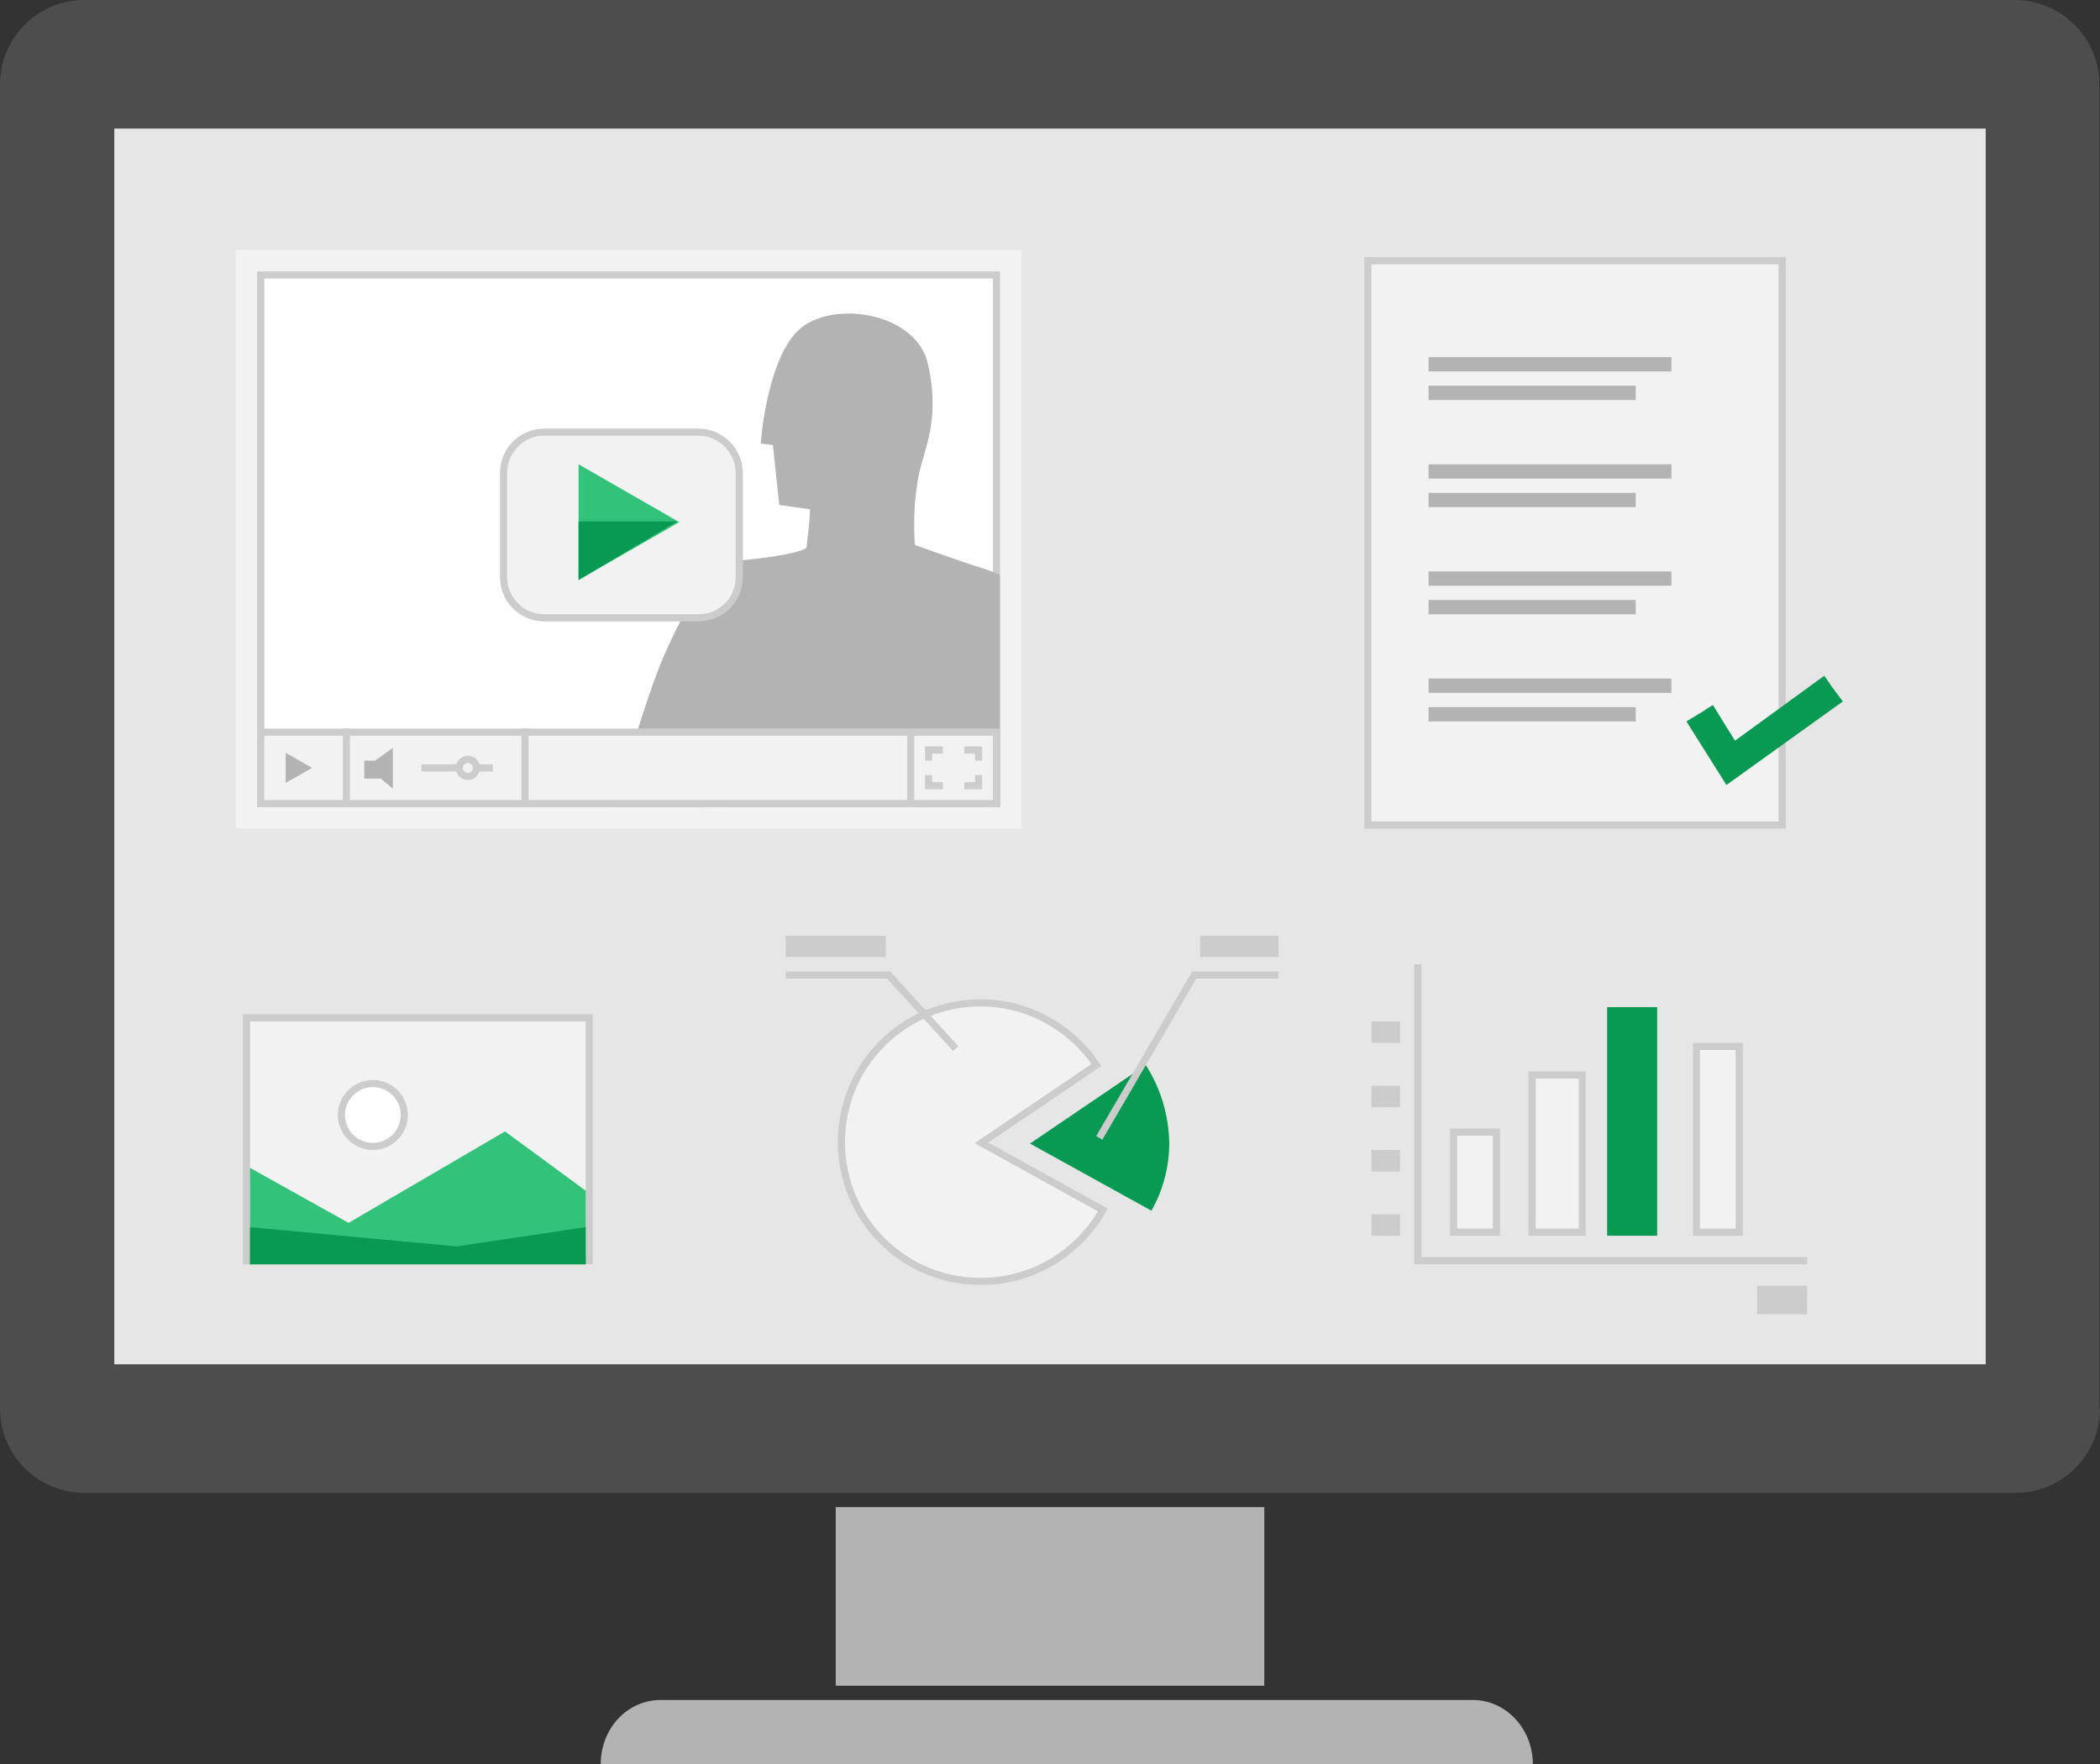<?xml version="1.0" encoding="utf-8"?>
<!DOCTYPE svg PUBLIC "-//W3C//DTD SVG 1.1//EN" "http://www.w3.org/Graphics/SVG/1.1/DTD/svg11.dtd">
<svg version="1.1" xmlns="http://www.w3.org/2000/svg" xmlns:xlink="http://www.w3.org/1999/xlink" x="0px" y="0px"
	 width="294px" height="247px" viewBox="0 0 294 247" enable-background="new 0 0 294 247" xml:space="preserve">
<rect x="0" y="0" width="294" height="247" fill="#333333" stroke="none"/>
<rect x="117" y="211" fill="#B3B3B3" width="60" height="25"/>
<g>
	<path fill="#B3B3B3" d="M84.1,247c0-5,3.7-9,8.4-9h113.7c4.6,0,8.4,4,8.4,9H84.1z"/>
	<path fill="#4D4D4D" d="M294,197.2c0,6.5-5.3,11.8-11.8,11.8H11.8C5.3,209,0,203.7,0,197.2V11.8C0,5.3,5.3,0,11.8,0h270.3
		c6.5,0,11.8,5.3,11.8,11.8V197.2z"/>
</g>
<rect x="16" y="18" fill="#E6E6E6" width="262" height="173"/>
<rect x="33" y="35" fill="#F2F2F2" width="110" height="81"/>
<rect x="36.5" y="38.5" fill="#FFFFFF" width="103" height="74"/>
<rect x="36.5" y="38.5" fill="none" stroke="#CCCCCC" stroke-miterlimit="10" width="103" height="74"/>
<g>
	<defs>
		<rect id="SVGID_1_" x="36" y="39" width="104" height="74"/>
	</defs>
	<clipPath id="SVGID_2_">
		<use xlink:href="#SVGID_1_"  overflow="visible"/>
	</clipPath>
	<path clip-path="url(#SVGID_2_)" fill="#B3B3B3" d="M128.1,76.3c0,0,6.6,2.4,9.9,3.4c3.3,1,8,4.5,9.7,7.7
		c1.7,3.1,4.7,37.7,4.7,37.7h-10.9l-3.5-20.9l-2,20.9h-34.1l-0.7-20.1L94,125H82.6c0,0,7-25.7,10.4-33.3c3.4-7.6,6.4-12.8,11.3-13.3
		c7.8-0.8,8.6-1.7,8.6-1.7l0.4-3.5l0.1-1.9l-4.3-0.6l-0.9-8.4l-1.7-0.2c0,0,0.8-11.5,5.2-15.8c4.5-4.4,16.5-2.7,18.2,4.6
		c2,8.8-1.1,12.8-1.5,17C127.7,72.2,128.1,76.3,128.1,76.3"/>
</g>
<rect x="36.5" y="102.5" fill="#F2F2F2" width="103" height="10"/>
<rect x="36.5" y="102.5" fill="none" stroke="#CCCCCC" stroke-miterlimit="10" width="103" height="10"/>
<path fill="none" stroke="#CCCCCC" stroke-miterlimit="10" d="M127.5,102v11 M73.5,102v11 M48.5,102v11"/>
<polygon fill="#B3B3B3" points="51,106.5 51,109 53.3,109 55,110.4 55,104.7 52.5,106.5 "/>
<polygon fill="#B3B3B3" points="40,105.4 43.7,107.5 40,109.6 "/>
<path fill="none" stroke="#CCCCCC" stroke-miterlimit="10" d="M59,107.5h10 M137,109v-0.5v1.5h-2 M130,109v-0.5v1.5h2 M137,106.5
	V105h-2 M130,106.5V105h2"/>
<g>
	<path fill="#F2F2F2" d="M66.8,107.5c0-0.7-0.6-1.2-1.2-1.2c-0.7,0-1.2,0.6-1.2,1.2s0.6,1.2,1.2,1.2
		C66.2,108.8,66.8,108.2,66.8,107.5"/>
	<circle fill="none" stroke="#CCCCCC" stroke-miterlimit="10" cx="65.5" cy="107.5" r="1.2"/>
	<path fill="#F2F2F2" d="M103.5,80.8c0,3.1-2.5,5.7-5.7,5.7H76.2c-3.1,0-5.7-2.5-5.7-5.7V66.2c0-3.1,2.5-5.7,5.7-5.7h21.6
		c3.1,0,5.7,2.6,5.7,5.7V80.8z"/>
	<path fill="none" stroke="#CCCCCC" stroke-miterlimit="10" d="M103.5,80.8c0,3.1-2.5,5.7-5.7,5.7H76.2c-3.1,0-5.7-2.5-5.7-5.7V66.2
		c0-3.1,2.5-5.7,5.7-5.7h21.6c3.1,0,5.7,2.6,5.7,5.7V80.8z"/>
</g>
<polygon fill="#33C27A" points="81,65 95.1,73.1 81,81.2 "/>
<polygon fill="#089952" points="81,73 94.8,73 81,81.2 "/>
<g>
	<path fill="#F2F2F2" d="M153.5,149.1c-3.5-5.2-9.5-8.7-16.2-8.7c-10.8,0-19.5,8.7-19.5,19.5c0,10.8,8.7,19.5,19.5,19.5
		c7.3,0,13.7-4,17.1-10l-17-9.4L153.5,149.1z"/>
	<path fill="none" stroke="#CCCCCC" stroke-miterlimit="10" d="M153.5,149.1c-3.5-5.2-9.5-8.7-16.2-8.7c-10.8,0-19.5,8.7-19.5,19.5
		c0,10.8,8.7,19.5,19.5,19.5c7.3,0,13.7-4,17.1-10l-17-9.4L153.5,149.1z"/>
	<path fill="#089952" d="M160.4,149.1l-16.2,11l17,9.4c1.6-2.8,2.5-6.1,2.5-9.5C163.6,155.9,162.4,152.2,160.4,149.1"/>
</g>
<path fill="none" stroke="#CCCCCC" stroke-miterlimit="10" d="M133.8,146.8l-9.4-10.3H110 M153.9,159.3l13.3-22.8H179"/>
<rect x="110" y="131" fill="#CCCCCC" width="14" height="3"/>
<rect x="168" y="131" fill="#CCCCCC" width="11" height="3"/>
<rect x="203.5" y="158.5" fill="#F2F2F2" width="6" height="14"/>
<rect x="203.5" y="158.5" fill="none" stroke="#CCCCCC" stroke-miterlimit="10" width="6" height="14"/>
<rect x="214.5" y="150.5" fill="#F2F2F2" width="7" height="22"/>
<rect x="214.5" y="150.5" fill="none" stroke="#CCCCCC" stroke-miterlimit="10" width="7" height="22"/>
<rect x="225" y="141" fill="#089952" width="7" height="32"/>
<rect x="237.5" y="146.5" fill="#F2F2F2" width="6" height="26"/>
<rect x="237.5" y="146.5" fill="none" stroke="#CCCCCC" stroke-miterlimit="10" width="6" height="26"/>
<polyline fill="none" stroke="#CCCCCC" stroke-miterlimit="10" points="198.5,135 198.5,176.5 253,176.5 "/>
<rect x="246" y="180" fill="#CCCCCC" width="7" height="4"/>
<rect x="192" y="143" fill="#CCCCCC" width="4" height="3"/>
<rect x="192" y="152" fill="#CCCCCC" width="4" height="3"/>
<rect x="192" y="161" fill="#CCCCCC" width="4" height="3"/>
<rect x="192" y="170" fill="#CCCCCC" width="4" height="3"/>
<rect x="34.5" y="142.5" fill="#F2F2F2" width="48" height="34"/>
<rect x="34.5" y="142.5" fill="none" stroke="#CCCCCC" stroke-miterlimit="10" width="48" height="34"/>
<polygon fill="#33C27A" points="82,166.7 70.7,158.4 48.8,171.2 35,163.5 35,177 82,177 "/>
<g>
	<path fill="#FFFFFF" d="M56.5,156.1c0-2.4-2-4.4-4.4-4.4c-2.4,0-4.4,2-4.4,4.4c0,2.4,2,4.4,4.4,4.4
		C54.6,160.4,56.5,158.5,56.5,156.1"/>
	<circle fill="none" stroke="#CCCCCC" stroke-miterlimit="10" cx="52.2" cy="156.1" r="4.4"/>
</g>
<polygon fill="#089952" points="35,171.8 63.9,174.5 82,171.8 82,177 35,177 "/>
<rect x="191.5" y="36.5" fill="#F2F2F2" width="58" height="79"/>
<rect x="191.5" y="36.5" fill="none" stroke="#CCCCCC" stroke-miterlimit="10" width="58" height="79"/>
<rect x="200" y="65" fill="#B3B3B3" width="34" height="2"/>
<rect x="200" y="69" fill="#B3B3B3" width="29" height="2"/>
<rect x="200" y="80" fill="#B3B3B3" width="34" height="2"/>
<rect x="200" y="84" fill="#B3B3B3" width="29" height="2"/>
<rect x="200" y="95" fill="#B3B3B3" width="34" height="2"/>
<rect x="200" y="99" fill="#B3B3B3" width="29" height="2"/>
<rect x="200" y="50" fill="#B3B3B3" width="34" height="2"/>
<rect x="200" y="54" fill="#B3B3B3" width="29" height="2"/>
<polygon fill="#089952" points="256.5,96.2 255.4,94.6 242.9,103.7 239.8,98.7 238.4,99.6 236.1,101 241.7,109.9 258,98.2 "/>
</svg>
